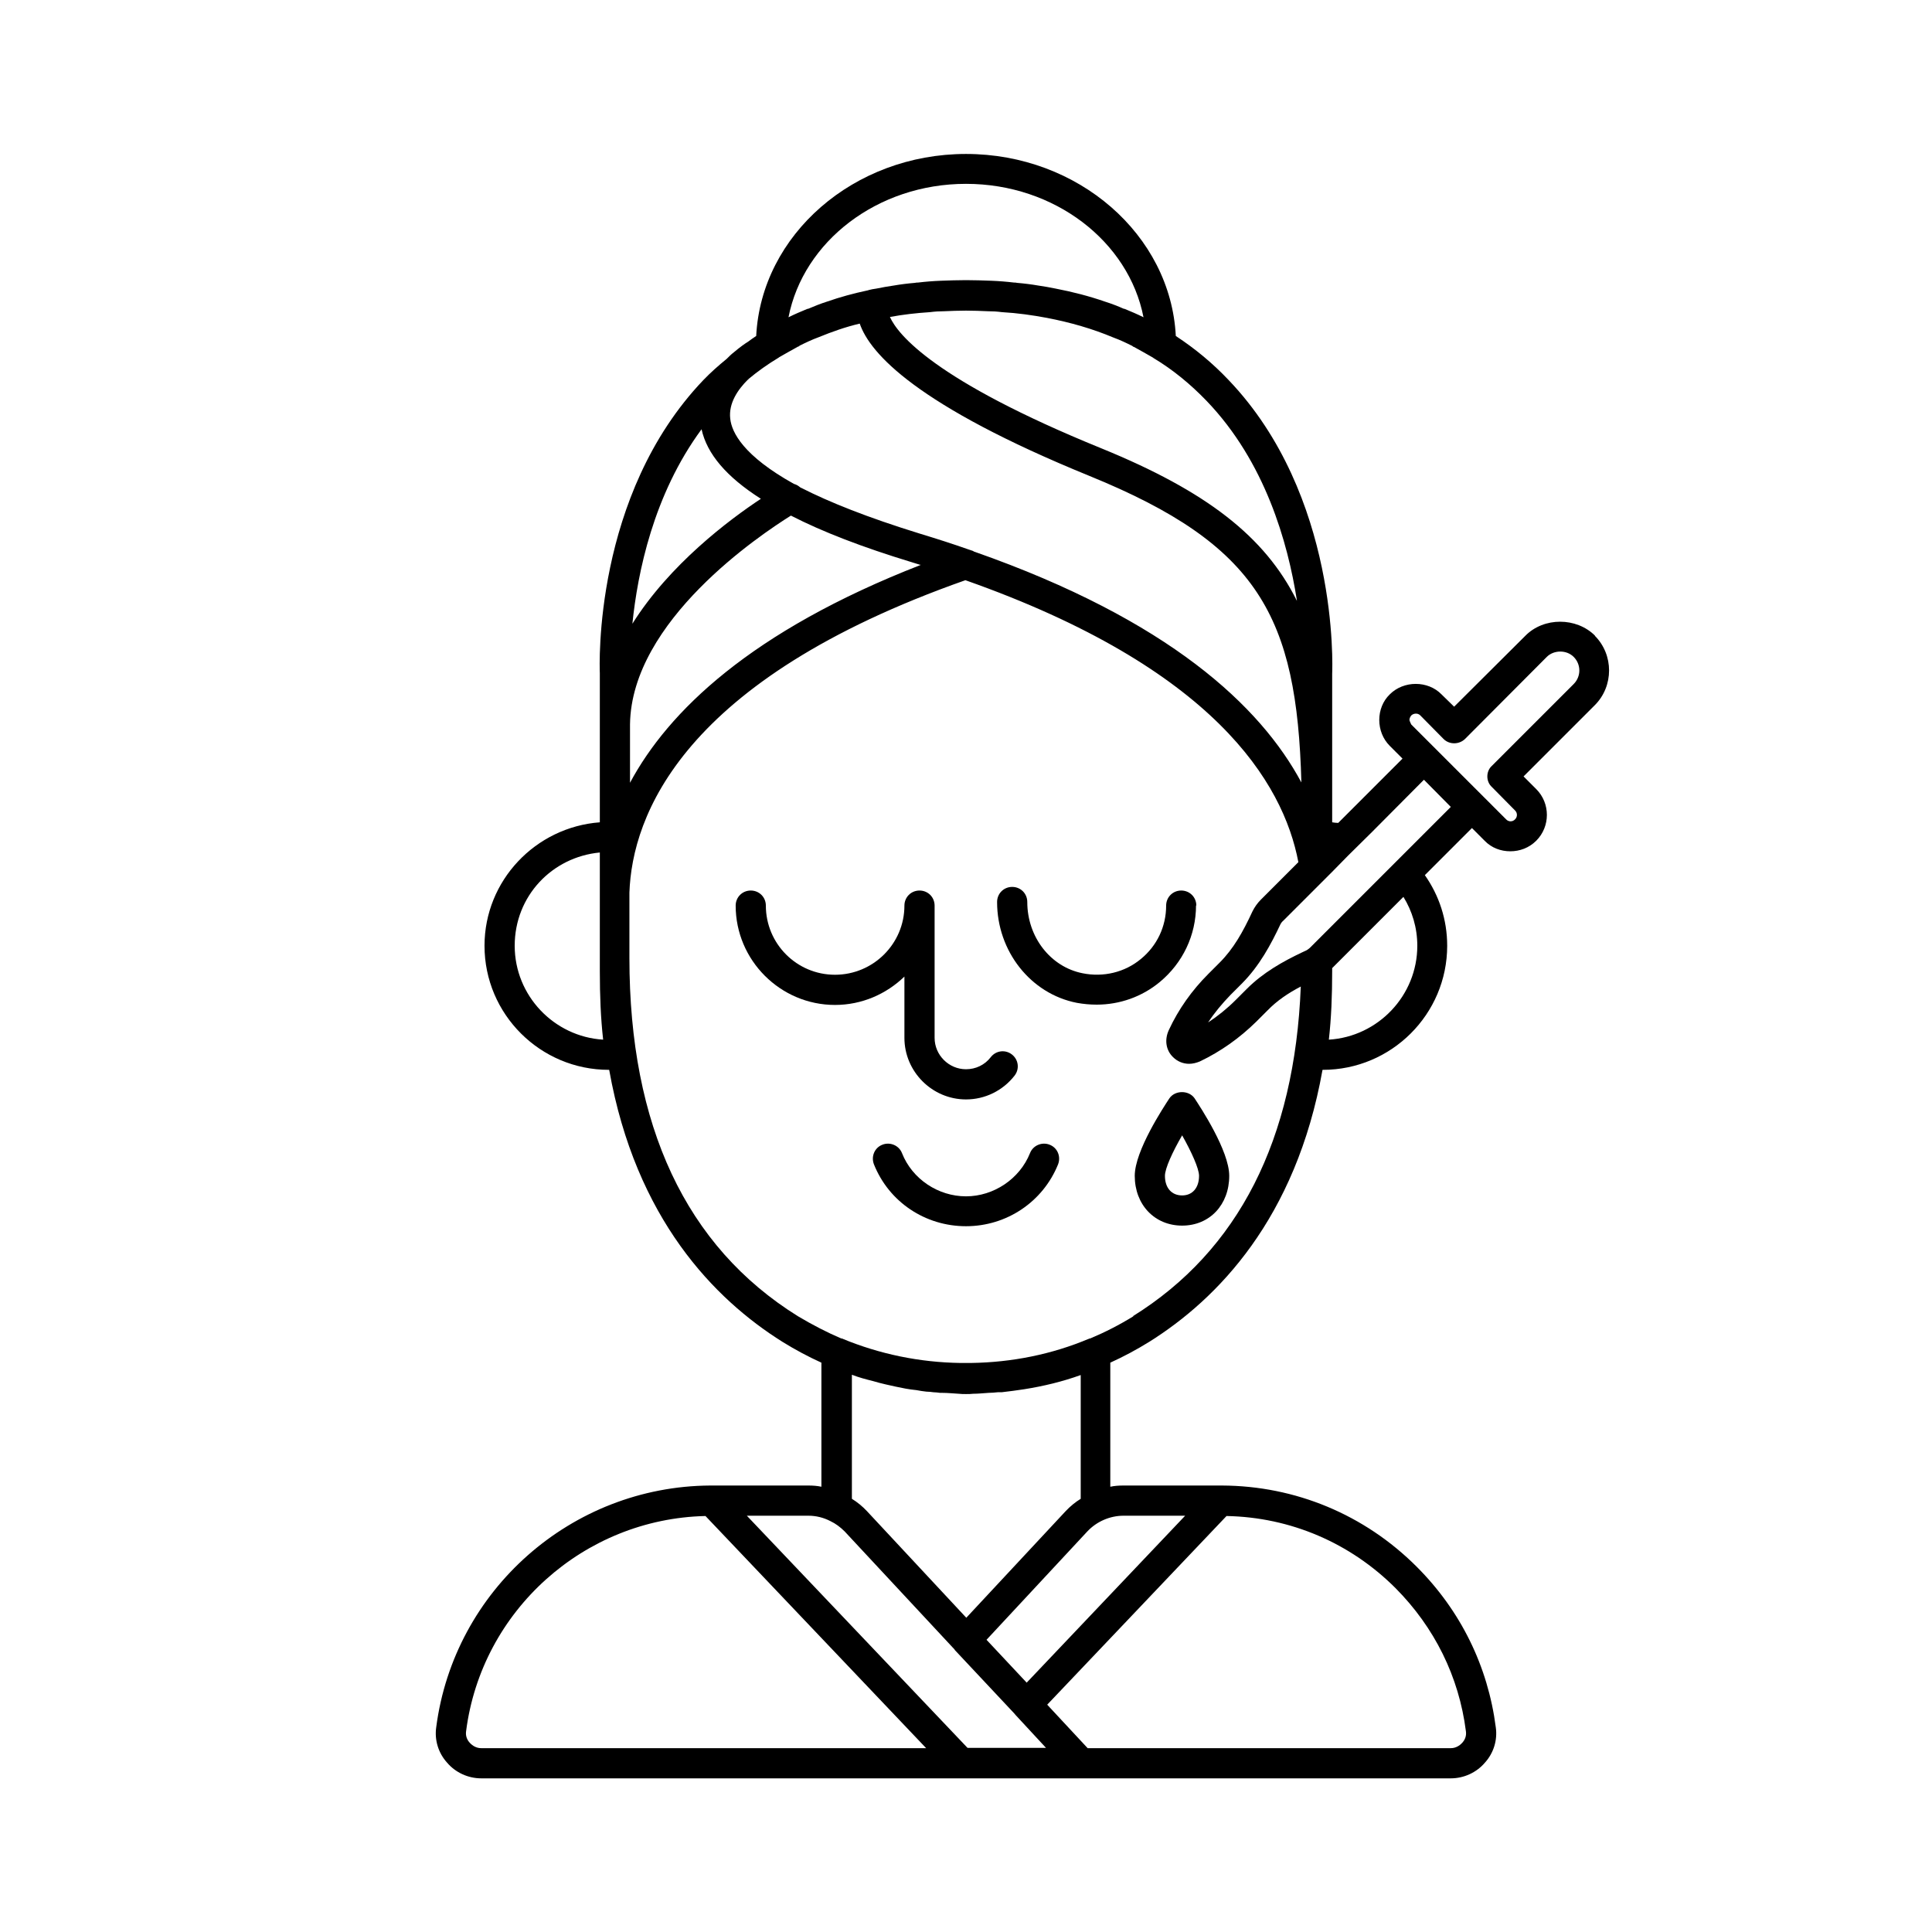 <?xml version="1.0" encoding="UTF-8"?><svg id="Layer_11" xmlns="http://www.w3.org/2000/svg" viewBox="0 0 64 64"><path d="M39.63,30c0-.28-.22-.5-.5-.5s-.5,.22-.5,.5c0,.69-.3,1.33-.84,1.77-.53,.44-1.24,.61-1.93,.47-1.06-.21-1.83-1.2-1.83-2.36,0-.28-.22-.5-.5-.5s-.5,.22-.5,.5c0,1.63,1.11,3.04,2.64,3.34,.22,.04,.44,.06,.66,.06,.76,0,1.5-.26,2.09-.75,.76-.63,1.2-1.55,1.2-2.54Z"/><path d="M29.96,34.38c0,1.12,.92,2.04,2.04,2.04,.63,0,1.22-.29,1.61-.79,.17-.22,.13-.53-.09-.7-.22-.17-.53-.13-.7,.09-.2,.26-.5,.4-.82,.4-.57,0-1.04-.47-1.04-1.04v-4.38c0-.28-.22-.5-.5-.5s-.5,.22-.5,.5c0,1.26-1.03,2.29-2.3,2.29s-2.29-1.03-2.29-2.29c0-.28-.22-.5-.5-.5s-.5,.22-.5,.5c0,1.81,1.48,3.29,3.29,3.29,.89,0,1.7-.36,2.3-.94v2.03Z"/><path d="M34.77,37.92c-.25-.1-.55,.02-.65,.28-.34,.85-1.2,1.43-2.12,1.43s-1.78-.57-2.12-1.43c-.1-.26-.4-.38-.65-.28-.26,.1-.38,.39-.28,.65,.5,1.25,1.7,2.05,3.05,2.05s2.55-.81,3.05-2.05c.1-.26-.02-.55-.28-.65Z"/><path d="M52.84,21.06c-.62-.62-1.7-.62-2.31,0l-2.36,2.35-.42-.41c-.45-.46-1.25-.46-1.71,0-.23,.22-.35,.53-.35,.85s.12,.63,.35,.86l.42,.42-2.13,2.13c-.07,0-.13-.01-.2-.02,0,0,0,0,0,0,0-.14,0-.27,0-.4v-4.52c.01-.24,.22-5.91-3.43-9.73-.53-.56-1.11-1.04-1.75-1.46-.17-3.35-3.23-6.03-6.95-6.03s-6.78,2.68-6.95,6.03c-.09,.06-.18,.12-.27,.19-.1,.06-.27,.18-.47,.35-.08,.06-.16,.14-.24,.22-.27,.22-.53,.45-.77,.7-3.65,3.82-3.44,9.49-3.43,9.71v1.69s0,.04,0,.06c0,0,0,.02,0,.02v3.17c-2.13,.16-3.82,1.93-3.82,4.09,0,2.27,1.85,4.11,4.12,4.11h.01c.88,4.94,3.49,7.6,5.74,9.01,.42,.26,.85,.49,1.29,.69v4.11c-.14-.03-.28-.04-.43-.04h-3.18s-.02,0-.03,0h-.05c-4.59,.03-8.48,3.46-9.07,8.01-.06,.42,.07,.85,.36,1.17,.28,.33,.7,.52,1.13,.52H48.06c.43,0,.85-.19,1.13-.52,.29-.32,.42-.75,.36-1.17-.26-2.02-1.16-3.86-2.62-5.32-1.73-1.73-4.02-2.68-6.45-2.69h-.05s-.02,0-.03,0h-3.19c-.15,0-.29,.01-.43,.04v-4.11c.44-.2,.87-.43,1.29-.69,2.25-1.41,4.86-4.07,5.74-9.01h.01c2.27,0,4.12-1.84,4.12-4.11,0-.87-.27-1.67-.74-2.34l1.56-1.56,.42,.42c.23,.24,.54,.35,.85,.35s.62-.11,.86-.35c.47-.47,.47-1.24,0-1.71l-.42-.42,2.36-2.36c.63-.63,.63-1.67,0-2.3Zm-9.88-1.19h0s0,.02,0,.03c-1.06-2.13-3-3.63-6.48-5.05-5.53-2.25-6.74-3.77-7-4.35,0,0,0,0,0,0,.43-.08,.87-.13,1.33-.16,.15-.02,.31-.03,.47-.03,.23-.01,.48-.02,.72-.02s.49,.01,.72,.02c.16,0,.32,.01,.47,.03,.52,.03,1.01,.1,1.49,.19,.78,.15,1.51,.36,2.2,.65,.22,.08,.43,.18,.63,.28,.02,.02,.03,.03,.05,.03,.22,.12,.43,.24,.64,.36,0,.01,.01,.01,.01,.01,.65,.39,1.23,.87,1.76,1.42,1.94,2.02,2.69,4.69,2.99,6.6Zm-10.96-13.78c2.94,0,5.39,1.91,5.88,4.42-.2-.1-.41-.19-.63-.28h-.02c-.2-.09-.41-.17-.63-.24-.52-.18-1.06-.32-1.63-.43-.19-.04-.37-.07-.57-.1-.23-.04-.47-.07-.71-.09-.03-.01-.07-.01-.1-.01-.25-.03-.5-.05-.76-.06-.27-.01-.55-.02-.83-.02s-.56,.01-.83,.02c-.26,.01-.51,.03-.76,.06-.03,0-.07,0-.1,.01-.24,.02-.48,.05-.71,.09-.2,.03-.38,.06-.57,.1-.09,.01-.18,.03-.26,.05-.01,.01-.02,.01-.03,.01-.47,.1-.91,.22-1.34,.37-.22,.07-.42,.15-.63,.24h-.02c-.22,.09-.43,.18-.63,.28,.49-2.51,2.94-4.42,5.88-4.42Zm-7.21,6.47c.31-.26,.65-.5,1-.71,0,0,.01,0,.01-.01,.21-.12,.42-.24,.64-.36,.02,0,.03-.01,.05-.03,.2-.1,.41-.2,.63-.28,.44-.18,.89-.34,1.36-.45,.34,.99,1.88,2.71,7.62,5.05,5.59,2.28,6.86,4.65,7.01,10.15,0,0,0,0,0,0h0c-1.35-2.52-4.38-5.38-10.82-7.64-.02,0-.04-.02-.06-.03-.05-.02-.1-.03-.15-.05-.51-.18-1.04-.35-1.6-.52-1.75-.54-3.02-1.05-3.94-1.52-.02,0-.03-.02-.05-.03-.06-.05-.12-.08-.19-.1-1.67-.93-2.06-1.7-2.11-2.16-.06-.52,.26-.97,.58-1.29,.01,0,.02,0,.02-.02Zm-3.92,11.43c.05-3.43,4.31-6.27,5.33-6.91,1.05,.54,2.38,1.05,3.99,1.54,.1,.03,.2,.06,.29,.09h.01s0,0,.02,0c-5.65,2.2-8.38,4.87-9.64,7.22v-1.95Zm.08-3.34h0c.17-1.66,.69-4.26,2.29-6.43,.18,.82,.83,1.58,1.96,2.3,0,0,0,0,.01,0-1.06,.7-3.03,2.18-4.26,4.14,0,0,0,0,0-.01Zm-.97,13.79c-1.63-.1-2.93-1.46-2.93-3.11s1.24-2.94,2.82-3.09v1.32c0,.08,0,.16,0,.24,0,.02,0,.03,0,.04v2.32c0,.83,.03,1.57,.11,2.28Zm11.23,11.7c.18,0,.37,.02,.55,.03,.08,.01,.16,.01,.24,.01s.16,0,.24-.01c.17,0,.34-.02,.51-.03,.1,0,.2-.01,.3-.02,.04,0,.08,0,.13,0,.25-.03,.5-.06,.75-.1,.63-.1,1.26-.25,1.87-.47h0v4.1h0c-.18,.11-.35,.25-.5,.41l-3.29,3.53-3.29-3.53c-.15-.16-.32-.3-.5-.41h0v-4.11h0c.23,.09,.46,.15,.7,.21,.14,.04,.28,.08,.42,.11,.22,.05,.44,.1,.66,.14,.12,.02,.24,.04,.36,.05,.11,.02,.22,.04,.33,.05,.08,0,.16,.01,.23,.02,.07,0,.14,.01,.22,.02,.03,0,.06,0,.09,0Zm-15.65,11.59c-.1-.11-.14-.24-.12-.38,.51-4,3.91-7.04,7.93-7.13l7.31,7.69H15.94c-.15,0-.28-.07-.38-.18Zm16.5,.18l-7.32-7.7h2.04c.25,0,.5,.06,.73,.18,.17,.08,.33,.2,.47,.34l3.64,3.91s0,0,.01,.02l1.96,2.09s.04,.05,.06,.07c0,0,0,0,0,0,0,0,0,0,0,0l1,1.08h-2.6Zm16.5-.56c.02,.14-.02,.27-.12,.38s-.23,.18-.38,.18h-12.03l-1.34-1.44,5.94-6.25c2.12,.04,4.1,.89,5.6,2.39,1.29,1.3,2.1,2.93,2.33,4.74Zm-9.3-7.14l-5.25,5.53-1.33-1.42,3.34-3.59c.31-.33,.75-.52,1.2-.52h2.04Zm-1.71-6.61c-.47,.29-.94,.53-1.44,.74,0,0-.01,0-.02,0-1.25,.53-2.58,.79-3.92,.81-.12,0-.24,0-.36,0-1.34-.02-2.67-.29-3.92-.81,0,0-.01,0-.02,0-.49-.21-.97-.46-1.44-.74-3.71-2.31-5.58-6.31-5.58-11.87v-2.16c.09-2.54,1.73-7.04,11.13-10.35,8.23,2.9,10.53,6.7,11.03,9.34l-1.24,1.24c-.12,.12-.21,.25-.28,.39-.32,.69-.63,1.24-1.09,1.7l-.37,.37c-.55,.55-.99,1.17-1.31,1.86-.15,.32-.1,.67,.14,.9,.14,.14,.33,.22,.53,.22,.12,0,.24-.03,.36-.08,.69-.33,1.31-.77,1.87-1.32l.37-.37c.31-.32,.68-.57,1.1-.79-.2,5.07-2.06,8.74-5.56,10.92Zm9.4-12.27c0,1.65-1.3,3.01-2.93,3.11,.08-.71,.11-1.45,.11-2.28v-.09h0s2.36-2.36,2.36-2.36c.29,.47,.46,1.02,.46,1.62Zm-.41-3.08l-.71,.71-1.7,1.7-.74,.74s-.07,.06-.11,.08c-.05,.02-.1,.05-.15,.07-.63,.3-1.28,.66-1.83,1.21l-.37,.37c-.28,.28-.59,.53-.91,.74,.21-.32,.46-.62,.74-.91l.37-.37c.59-.59,.97-1.3,1.29-1.98,.02-.03,.04-.07,.08-.1l.63-.63,.02-.02,.94-.94,.04-.04,.53-.54,.79-.78,1.72-1.73,.89,.9-1.52,1.52Zm5.59-5.59l-2.71,2.71c-.1,.09-.15,.22-.15,.35s.05,.26,.15,.35l.77,.78c.08,.08,.08,.21,0,.29-.08,.09-.22,.09-.3,0l-3.14-3.14s-.06-.12-.06-.15,.01-.09,.06-.15c.05-.05,.12-.06,.15-.06s.09,0,.15,.06l.77,.78c.19,.19,.51,.19,.71,0l2.71-2.72c.23-.23,.65-.24,.89,0,.25,.25,.25,.65,0,.9Z"/><path d="M38.74,36.38c-.19,.29-1.15,1.74-1.15,2.57,0,.96,.66,1.65,1.57,1.65s1.56-.69,1.56-1.65c0-.83-.96-2.28-1.15-2.57-.19-.27-.64-.27-.83,0Zm.42,3.22c-.35,0-.57-.25-.57-.65,0-.24,.25-.79,.57-1.34,.31,.55,.56,1.1,.56,1.34,0,.4-.22,.65-.56,.65Z"/></svg>